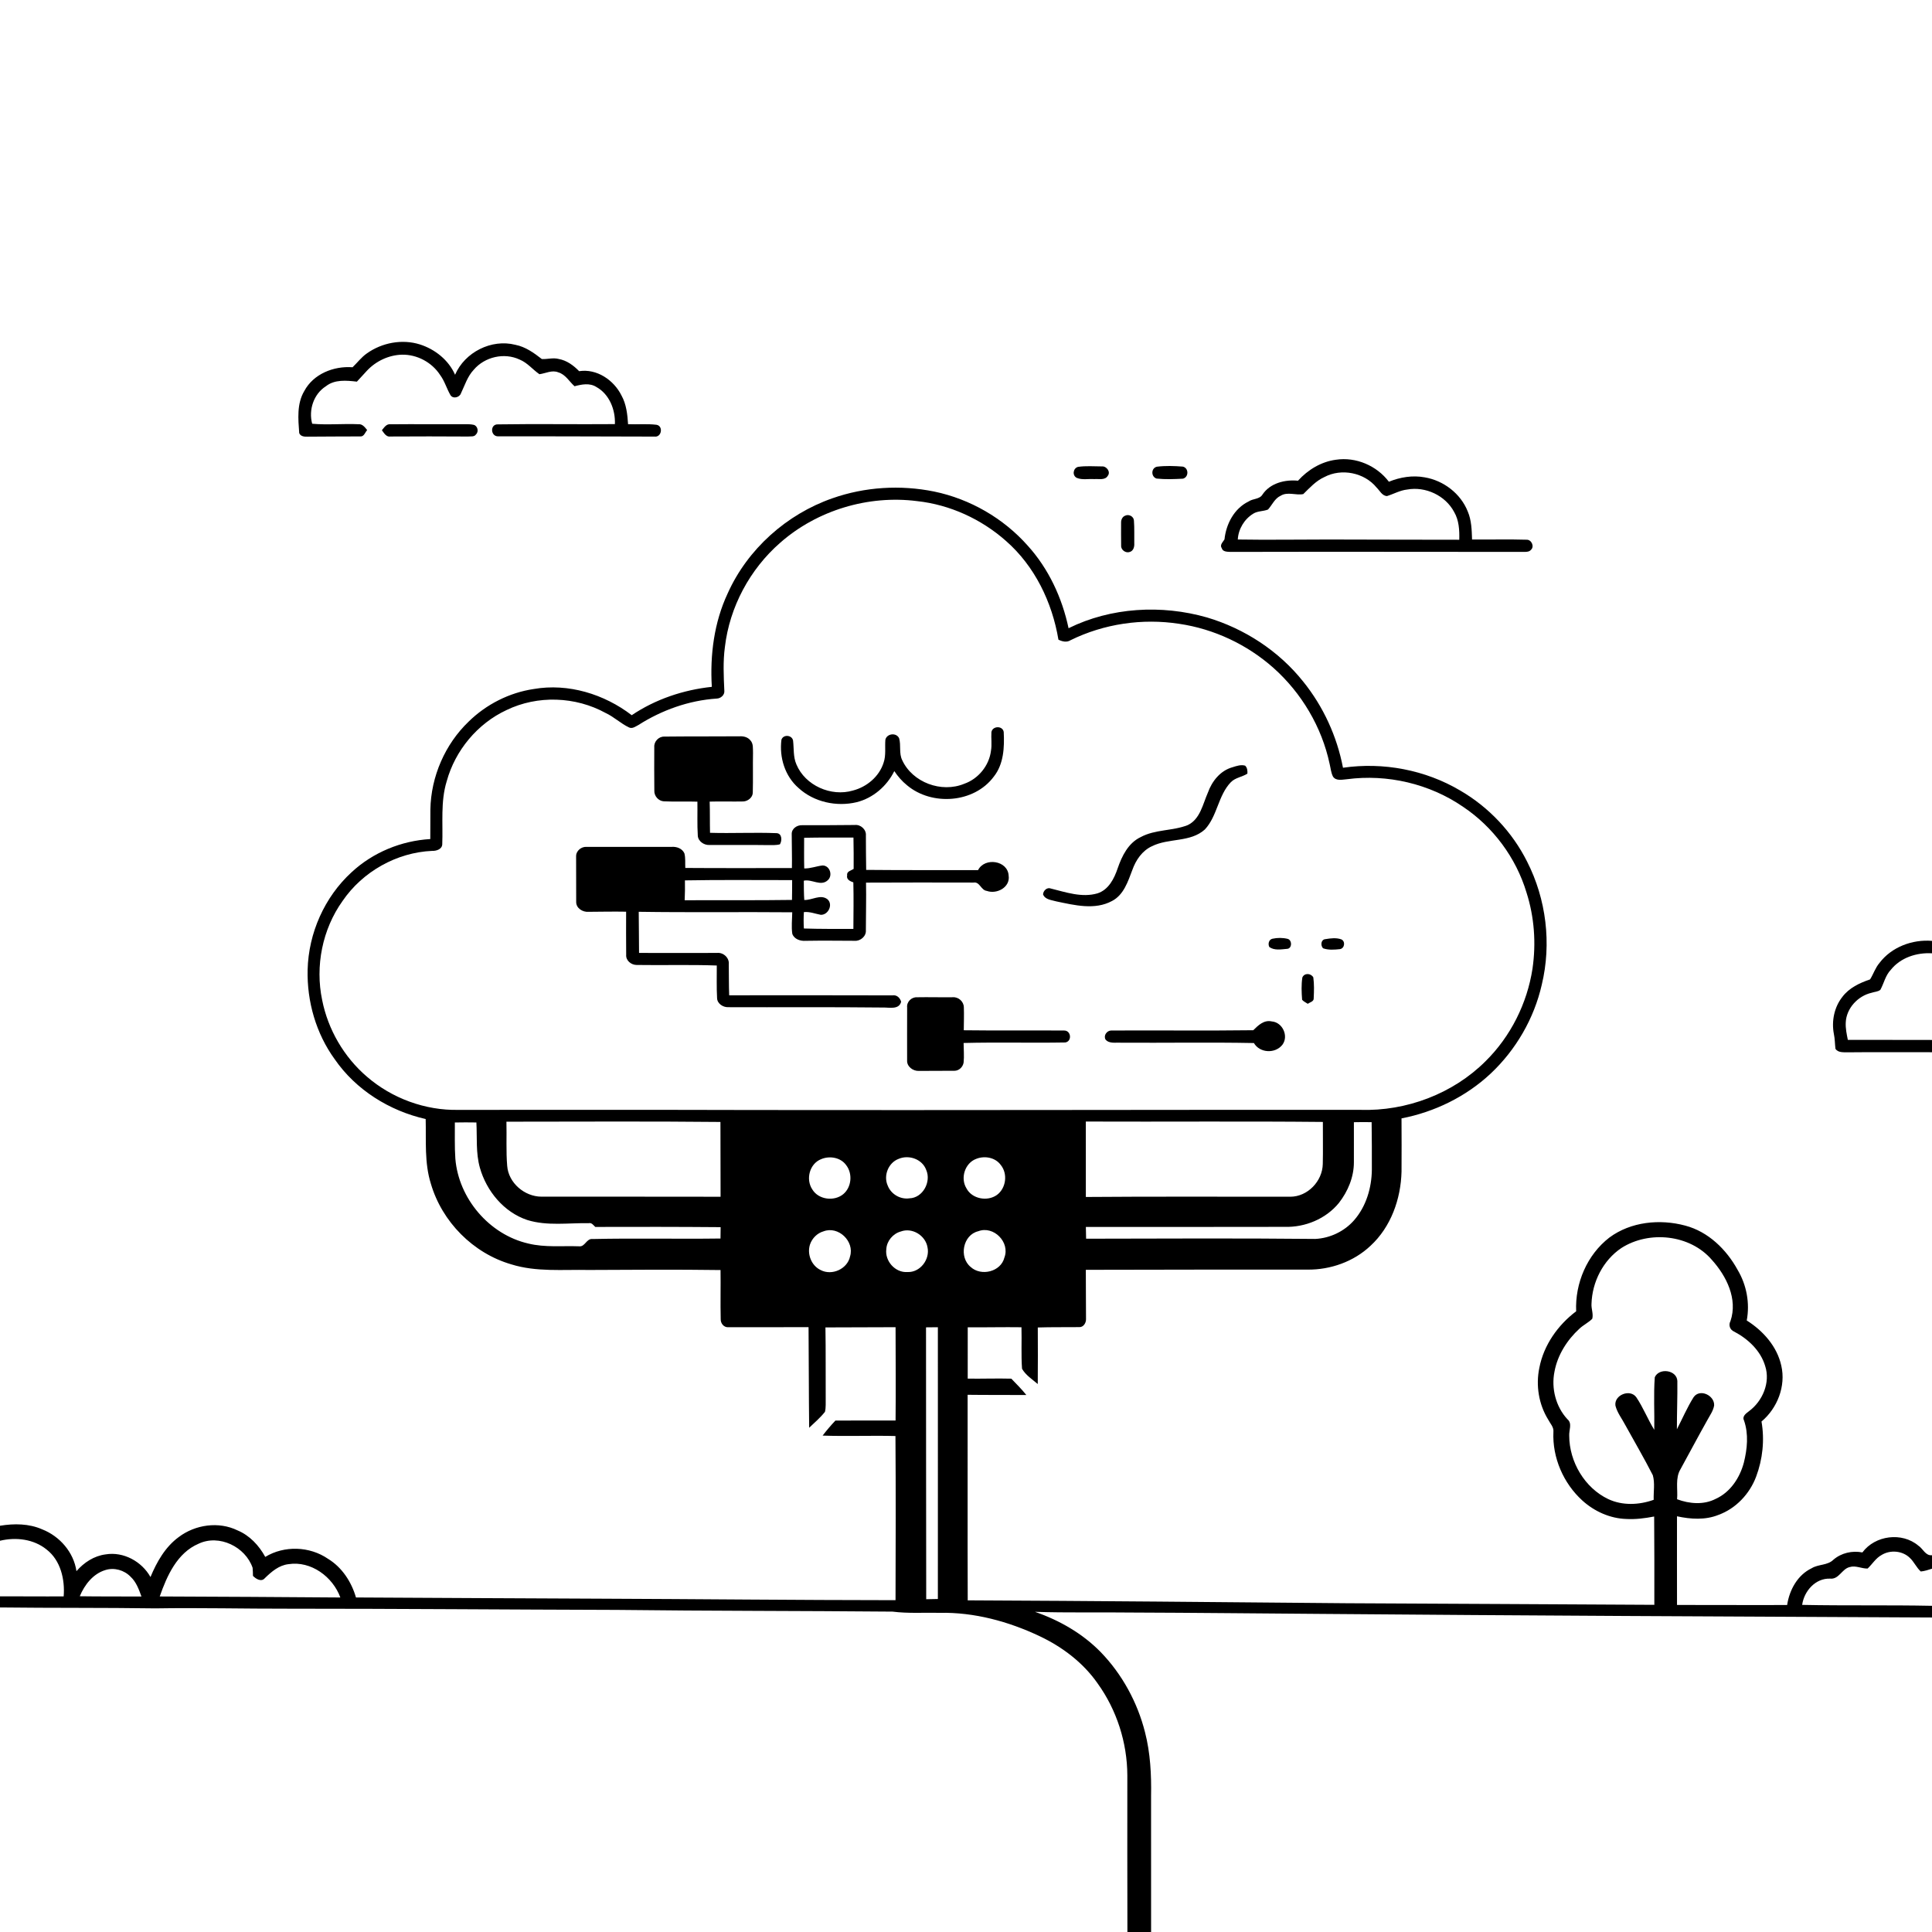 <svg xmlns="http://www.w3.org/2000/svg" viewBox="0 0 1024 1024" version="1.1">
<g id="Parent-Group"><g id="Group-rgba(0,0,0,0)" fill="rgba(0,0,0,0)">
<path fill="rgba(0,0,0,0)" opacity="1.00" d=" M 0.00 0.00 L 1024.00 0.00 L 1024.00 498.68 C 1013.57 497.82 1002.58 501.92 996.17 510.37 C 993.96 512.95 992.95 516.27 991.18 519.10 C 985.64 520.98 980.05 523.60 976.46 528.41 C 972.16 533.86 970.69 541.25 971.99 548.01 C 972.55 550.61 972.51 553.27 972.83 555.91 C 974.20 557.93 976.90 557.71 979.05 557.75 C 994.03 557.58 1009.02 557.73 1024.00 557.70 L 1024.00 824.30 C 1020.53 824.69 1019.26 820.84 1016.77 819.23 C 1008.10 811.90 993.84 813.73 987.11 822.82 C 981.73 821.77 975.93 823.07 971.75 826.68 C 968.65 829.77 963.83 828.98 960.24 831.19 C 952.72 834.77 948.44 842.70 947.22 850.68 C 927.76 850.80 908.30 850.61 888.85 850.66 C 888.86 834.99 888.79 819.33 888.84 803.66 C 896.05 805.23 903.82 805.75 910.81 802.93 C 920.05 799.57 927.35 791.81 930.78 782.67 C 934.26 773.41 935.34 763.20 933.63 753.44 C 942.05 746.38 946.63 734.66 944.12 723.82 C 941.88 713.62 934.46 705.33 925.81 699.88 C 927.54 690.71 925.74 681.06 920.97 673.05 C 915.04 662.23 905.41 652.81 893.22 649.60 C 879.80 645.98 864.36 647.50 852.99 655.94 C 841.18 665.05 834.73 680.20 835.40 695.01 C 825.70 702.31 818.22 712.91 815.89 724.94 C 813.94 734.24 815.55 744.29 820.56 752.39 C 821.62 754.49 823.62 756.39 823.34 758.94 C 822.72 772.56 828.64 786.20 838.71 795.34 C 845.06 801.08 853.37 804.83 861.99 805.09 C 866.94 805.36 871.89 804.72 876.74 803.78 C 876.83 819.38 876.88 834.99 876.83 850.59 C 822.56 850.24 768.29 850.06 714.02 849.75 C 646.98 849.16 579.95 848.51 512.91 848.22 C 512.78 811.90 512.92 775.59 512.86 739.27 C 523.24 739.41 533.62 739.31 543.99 739.39 C 541.52 736.33 538.76 733.53 536.02 730.72 C 528.31 730.51 520.61 730.81 512.91 730.70 C 512.96 721.63 512.87 712.57 512.92 703.51 C 522.41 703.57 531.91 703.34 541.40 703.47 C 541.61 710.80 541.17 718.16 541.70 725.47 C 543.60 728.84 547.13 731.07 550.03 733.57 C 550.13 723.58 550.09 713.58 550.05 703.59 C 557.34 703.35 564.64 703.49 571.93 703.40 C 574.25 703.57 575.72 701.12 575.61 699.04 C 575.60 690.37 575.50 681.70 575.51 673.03 C 614.68 672.91 653.84 672.92 693.00 672.92 C 705.17 673.05 717.48 668.71 726.38 660.31 C 737.22 650.35 742.48 635.48 742.84 620.99 C 742.93 611.59 742.86 602.18 742.83 592.77 C 760.34 589.39 777.01 581.26 790.06 569.04 C 803.46 556.45 813.09 539.86 817.17 521.92 C 822.42 500.14 819.56 476.58 809.38 456.64 C 801.55 441.02 789.09 427.81 773.99 419.03 C 755.45 408.04 733.12 403.83 711.81 406.92 C 708.63 390.28 701.37 374.45 690.73 361.26 C 677.79 345.01 659.60 333.16 639.73 327.26 C 615.69 320.38 588.91 321.84 566.36 332.97 C 562.96 316.91 555.82 301.48 544.75 289.25 C 531.86 274.69 514.17 264.48 495.14 260.53 C 477.25 256.90 458.40 258.04 441.16 264.11 C 416.91 272.58 396.22 291.03 385.68 314.52 C 378.47 329.91 376.27 347.19 377.28 364.04 C 362.22 365.64 347.43 370.59 334.83 379.07 C 320.26 367.89 301.19 362.01 282.90 365.19 C 269.96 367.11 257.78 373.29 248.44 382.42 C 235.86 394.45 228.43 411.63 228.11 429.01 C 228.04 434.25 228.13 439.48 228.06 444.72 C 212.68 445.62 197.63 451.81 186.33 462.32 C 171.99 475.45 163.53 494.58 163.05 513.98 C 162.64 530.77 167.50 547.78 177.41 561.42 C 188.65 577.70 206.44 588.78 225.62 593.11 C 225.91 604.55 224.88 616.30 228.37 627.39 C 234.26 647.57 250.76 664.26 270.99 670.13 C 284.27 674.28 298.32 672.82 312.01 673.11 C 335.31 672.99 358.60 672.83 381.90 673.15 C 382.03 681.81 381.78 690.48 381.99 699.14 C 381.89 701.38 383.64 703.62 386.03 703.46 C 400.20 703.51 414.37 703.40 428.55 703.41 C 428.70 721.18 428.66 738.96 428.87 756.74 C 431.74 754.01 434.80 751.41 437.25 748.29 C 437.83 745.90 437.57 743.41 437.64 740.99 C 437.56 728.51 437.72 716.04 437.50 703.56 C 449.89 703.49 462.28 703.51 474.67 703.44 C 474.69 719.92 474.84 736.41 474.67 752.89 C 464.04 752.94 453.41 752.85 442.79 752.93 C 440.38 755.46 438.13 758.13 436.00 760.90 C 448.86 761.34 461.74 760.79 474.61 761.12 C 474.82 790.12 474.74 819.13 474.65 848.13 C 422.10 848.10 369.56 847.53 317.01 847.33 C 274.23 847.09 231.45 846.98 188.67 846.69 C 186.28 838.41 181.27 830.71 173.82 826.18 C 164.09 819.52 150.70 819.05 140.59 825.19 C 137.27 819.13 132.33 813.81 125.86 811.12 C 115.88 806.27 103.49 808.06 94.74 814.67 C 87.59 819.89 83.10 827.83 79.76 835.86 C 75.15 827.61 65.43 822.28 55.97 823.86 C 49.86 824.64 44.49 828.16 40.52 832.75 C 39.08 822.75 31.68 814.25 22.39 810.60 C 15.35 807.49 7.47 807.45 0.00 808.68 L 0.00 0.00 M 194.45 187.31 C 191.53 189.34 189.40 192.23 186.86 194.66 C 176.90 193.90 166.09 198.17 161.25 207.30 C 157.26 214.05 158.05 222.13 158.59 229.54 C 159.28 231.34 161.37 231.51 163.03 231.44 C 172.36 231.33 181.69 231.38 191.02 231.31 C 192.96 231.47 193.53 229.10 194.61 227.95 C 193.43 226.51 192.14 224.66 190.01 224.85 C 181.84 224.48 173.60 225.33 165.46 224.59 C 163.48 217.29 166.22 208.85 172.72 204.73 C 177.39 201.02 183.62 201.65 189.16 202.28 C 190.97 200.37 192.71 198.38 194.51 196.46 C 199.26 191.39 206.02 188.19 212.99 187.99 C 221.00 187.81 228.91 192.02 233.27 198.75 C 235.66 201.97 236.73 205.90 238.71 209.35 C 240.01 211.59 243.58 210.71 244.33 208.44 C 246.37 204.19 247.76 199.51 251.08 196.00 C 256.89 189.11 267.29 186.72 275.47 190.60 C 279.56 192.29 282.34 195.88 285.90 198.34 C 289.21 197.91 292.55 195.97 295.90 197.35 C 299.75 198.46 301.70 202.21 304.52 204.72 C 308.25 203.71 312.55 202.86 316.04 205.08 C 322.97 208.89 326.22 217.16 325.91 224.79 C 305.25 224.97 284.58 224.60 263.93 224.93 C 259.64 224.74 259.91 231.31 264.01 231.27 C 291.65 231.20 319.30 231.37 346.93 231.40 C 350.67 231.89 351.69 225.79 347.96 225.14 C 342.97 224.54 337.91 225.05 332.89 224.83 C 332.55 219.63 331.99 214.27 329.41 209.63 C 325.35 201.44 316.33 195.29 306.95 196.73 C 304.00 193.68 300.42 191.04 296.16 190.27 C 293.20 189.46 290.18 190.45 287.19 190.31 C 282.99 187.03 278.51 183.81 273.17 182.76 C 260.50 179.51 246.35 186.67 241.20 198.63 C 237.77 190.83 230.56 185.10 222.54 182.55 C 213.11 179.59 202.44 181.62 194.45 187.31 M 202.41 228.03 C 203.57 229.56 204.71 231.75 207.03 231.36 C 220.69 231.30 234.35 231.25 248.02 231.37 C 249.43 231.20 251.40 231.67 252.29 230.23 C 253.88 228.75 253.16 225.67 251.02 225.16 C 249.38 224.78 247.68 224.86 246.01 224.83 C 232.99 224.91 219.97 224.75 206.95 224.88 C 204.78 224.59 203.61 226.62 202.41 228.03 M 687.97 254.78 C 681.05 254.11 673.25 256.03 669.16 262.09 C 667.63 264.71 664.09 264.19 661.79 265.79 C 654.14 269.50 649.86 277.71 649.00 285.90 C 648.18 287.29 646.34 288.84 647.56 290.54 C 648.08 292.50 650.43 292.42 652.06 292.52 C 704.07 292.40 756.09 292.50 808.10 292.52 C 809.26 292.50 810.59 292.43 811.41 291.45 C 813.43 289.69 811.72 285.97 809.14 286.06 C 799.50 285.77 789.85 286.05 780.22 285.95 C 780.06 280.94 779.94 275.78 777.94 271.09 C 774.19 261.60 765.10 254.67 755.11 253.00 C 748.72 251.81 742.10 252.90 736.14 255.33 C 729.71 246.82 718.68 242.06 708.09 243.67 C 700.28 244.69 693.20 248.99 687.97 254.78 M 571.34 247.46 C 568.71 248.22 568.20 252.04 570.72 253.29 C 573.63 254.50 576.91 253.70 579.98 253.93 C 582.40 253.70 585.72 254.72 587.19 252.12 C 588.77 250.09 586.50 247.04 584.12 247.21 C 579.87 247.21 575.54 246.82 571.34 247.46 M 613.22 247.36 C 610.02 248.06 609.98 252.69 613.00 253.65 C 617.63 254.15 622.35 253.95 627.00 253.71 C 630.15 252.87 630.11 248.04 626.92 247.31 C 622.38 246.95 617.73 246.79 613.22 247.36 M 596.34 273.33 C 594.87 273.88 594.18 275.47 594.20 276.95 C 594.15 281.04 594.21 285.12 594.23 289.21 C 594.09 291.54 596.76 293.39 598.92 292.51 C 600.76 291.90 601.31 289.77 601.19 288.04 C 601.12 284.01 601.32 279.97 601.01 275.95 C 600.92 273.70 598.28 272.35 596.34 273.33 Z" />
<path fill="rgba(0,0,0,0)" opacity="1.00" d=" M 0.00 851.98 C 27.45 852.31 54.92 852.07 82.36 852.47 C 105.90 852.09 129.46 852.69 153.01 852.64 C 211.01 852.64 269.00 853.12 327.01 853.28 C 375.69 853.86 424.38 853.76 473.07 854.19 C 481.34 855.25 489.70 854.65 498.02 854.83 C 516.34 854.46 534.47 859.38 550.94 867.17 C 563.02 872.87 574.06 881.19 581.75 892.23 C 591.89 906.30 597.44 923.60 597.51 940.94 C 597.52 968.63 597.45 996.31 597.55 1024.00 L 0.00 1024.00 L 0.00 851.98 Z" />
<path fill="rgba(0,0,0,0)" opacity="1.00" d=" M 548.55 854.30 C 565.69 854.87 582.83 854.46 599.98 854.68 C 633.30 854.79 666.62 855.17 699.94 855.40 C 807.97 856.30 915.98 856.81 1024.00 857.31 L 1024.00 1024.00 L 610.10 1024.00 C 610.07 1000.01 610.11 976.02 610.09 952.03 C 610.30 940.63 609.73 929.12 606.86 918.04 C 602.85 902.24 594.78 887.42 583.44 875.69 C 573.80 865.81 561.54 858.79 548.55 854.30 Z" />
</g>
<g id="Group-000000" fill="#000000">
<path fill="#000000" opacity="1.00" d=" M 194.45 187.31 C 202.44 181.62 213.11 179.59 222.54 182.55 C 230.56 185.10 237.77 190.83 241.20 198.63 C 246.35 186.67 260.50 179.51 273.17 182.76 C 278.51 183.81 282.99 187.03 287.19 190.31 C 290.18 190.45 293.20 189.46 296.16 190.27 C 300.42 191.04 304.00 193.68 306.95 196.73 C 316.33 195.29 325.35 201.44 329.41 209.63 C 331.99 214.27 332.55 219.63 332.89 224.83 C 337.91 225.05 342.97 224.54 347.96 225.14 C 351.69 225.79 350.67 231.89 346.93 231.40 C 319.30 231.37 291.65 231.20 264.01 231.27 C 259.91 231.31 259.64 224.74 263.93 224.93 C 284.58 224.60 305.25 224.97 325.91 224.79 C 326.22 217.16 322.97 208.89 316.04 205.08 C 312.55 202.86 308.25 203.71 304.52 204.72 C 301.70 202.21 299.75 198.46 295.90 197.35 C 292.55 195.97 289.21 197.91 285.90 198.34 C 282.34 195.88 279.56 192.29 275.47 190.60 C 267.29 186.72 256.89 189.11 251.08 196.00 C 247.76 199.51 246.37 204.19 244.33 208.44 C 243.58 210.71 240.01 211.59 238.71 209.35 C 236.73 205.90 235.66 201.97 233.27 198.75 C 228.91 192.02 221.00 187.81 212.99 187.99 C 206.02 188.19 199.26 191.39 194.51 196.46 C 192.71 198.38 190.97 200.37 189.16 202.28 C 183.62 201.65 177.39 201.02 172.72 204.73 C 166.22 208.85 163.48 217.29 165.46 224.59 C 173.60 225.33 181.84 224.48 190.01 224.85 C 192.14 224.66 193.43 226.51 194.61 227.95 C 193.53 229.10 192.96 231.47 191.02 231.31 C 181.69 231.38 172.36 231.33 163.03 231.44 C 161.37 231.51 159.28 231.34 158.59 229.54 C 158.05 222.13 157.26 214.05 161.25 207.30 C 166.09 198.17 176.90 193.90 186.86 194.66 C 189.40 192.23 191.53 189.34 194.45 187.31 Z" />
<path fill="#000000" opacity="1.00" d=" M 202.41 228.03 C 203.61 226.62 204.78 224.59 206.95 224.88 C 219.97 224.75 232.99 224.91 246.01 224.83 C 247.68 224.86 249.38 224.78 251.02 225.16 C 253.16 225.67 253.88 228.75 252.29 230.23 C 251.40 231.67 249.43 231.20 248.02 231.37 C 234.35 231.25 220.69 231.30 207.03 231.36 C 204.71 231.75 203.57 229.56 202.41 228.03 Z" />
<path fill="#000000" opacity="1.00" d=" M 687.97 254.78 C 693.20 248.99 700.28 244.69 708.09 243.67 C 718.68 242.06 729.71 246.82 736.14 255.33 C 742.10 252.90 748.72 251.81 755.11 253.00 C 765.10 254.67 774.19 261.60 777.94 271.09 C 779.94 275.78 780.06 280.94 780.22 285.95 C 789.85 286.05 799.50 285.77 809.14 286.06 C 811.72 285.97 813.43 289.69 811.41 291.45 C 810.59 292.43 809.26 292.50 808.10 292.52 C 756.09 292.50 704.07 292.40 652.06 292.52 C 650.43 292.42 648.08 292.50 647.56 290.54 C 646.34 288.84 648.18 287.29 649.00 285.90 C 649.86 277.71 654.14 269.50 661.79 265.79 C 664.09 264.19 667.63 264.71 669.16 262.09 C 673.25 256.03 681.05 254.11 687.97 254.78 M 701.94 252.85 C 697.48 254.85 694.20 258.53 690.77 261.87 C 686.93 262.69 682.48 260.47 678.80 262.74 C 675.61 264.19 674.29 267.60 672.08 270.06 C 669.56 271.08 666.63 270.77 664.27 272.24 C 659.54 275.13 656.35 280.40 656.06 285.95 C 672.07 286.22 688.08 285.94 704.09 285.95 C 727.21 285.97 750.32 286.10 773.44 286.08 C 773.58 281.05 773.32 275.74 770.69 271.30 C 766.06 262.61 755.53 257.71 745.89 259.46 C 742.06 259.86 738.70 261.83 735.09 262.94 C 732.50 262.76 731.30 260.03 729.64 258.43 C 723.15 250.46 711.00 248.04 701.94 252.85 Z" />
<path fill="#000000" opacity="1.00" d=" M 571.34 247.46 C 575.54 246.82 579.87 247.21 584.12 247.21 C 586.50 247.04 588.77 250.09 587.19 252.12 C 585.72 254.72 582.40 253.70 579.98 253.93 C 576.91 253.70 573.63 254.50 570.72 253.29 C 568.20 252.04 568.71 248.22 571.34 247.46 Z" />
<path fill="#000000" opacity="1.00" d=" M 613.22 247.36 C 617.73 246.79 622.38 246.95 626.92 247.31 C 630.11 248.04 630.15 252.87 627.00 253.71 C 622.35 253.95 617.63 254.15 613.00 253.65 C 609.98 252.69 610.02 248.06 613.22 247.36 Z" />
<path fill="#000000" opacity="1.00" d=" M 441.16 264.11 C 458.40 258.04 477.25 256.90 495.14 260.53 C 514.17 264.48 531.86 274.69 544.75 289.25 C 555.82 301.48 562.96 316.91 566.36 332.97 C 588.91 321.84 615.69 320.38 639.73 327.26 C 659.60 333.16 677.79 345.01 690.73 361.26 C 701.37 374.45 708.63 390.28 711.81 406.92 C 733.12 403.83 755.45 408.04 773.99 419.03 C 789.09 427.81 801.55 441.02 809.38 456.64 C 819.56 476.58 822.42 500.14 817.17 521.92 C 813.09 539.86 803.46 556.45 790.06 569.04 C 777.01 581.26 760.34 589.39 742.83 592.77 C 742.86 602.18 742.93 611.59 742.84 620.99 C 742.48 635.48 737.22 650.35 726.38 660.31 C 717.48 668.71 705.17 673.05 693.00 672.92 C 653.84 672.92 614.68 672.91 575.51 673.03 C 575.50 681.70 575.60 690.37 575.61 699.04 C 575.72 701.12 574.25 703.57 571.93 703.40 C 564.64 703.49 557.34 703.35 550.05 703.59 C 550.09 713.58 550.13 723.58 550.03 733.57 C 547.13 731.07 543.60 728.84 541.70 725.47 C 541.17 718.16 541.61 710.80 541.40 703.47 C 531.91 703.34 522.41 703.57 512.92 703.51 C 512.87 712.57 512.96 721.63 512.91 730.70 C 520.61 730.81 528.31 730.51 536.02 730.72 C 538.76 733.53 541.52 736.33 543.99 739.39 C 533.62 739.31 523.24 739.41 512.86 739.27 C 512.92 775.59 512.78 811.90 512.91 848.22 C 579.95 848.51 646.98 849.16 714.02 849.75 C 768.29 850.06 822.56 850.24 876.83 850.59 C 876.88 834.99 876.83 819.38 876.74 803.78 C 871.89 804.72 866.94 805.36 861.99 805.09 C 853.37 804.83 845.06 801.08 838.71 795.34 C 828.64 786.20 822.72 772.56 823.34 758.94 C 823.62 756.39 821.62 754.49 820.56 752.39 C 815.55 744.29 813.94 734.24 815.89 724.94 C 818.22 712.91 825.70 702.31 835.40 695.01 C 834.73 680.20 841.18 665.05 852.99 655.94 C 864.36 647.50 879.80 645.98 893.22 649.60 C 905.41 652.81 915.04 662.23 920.97 673.05 C 925.74 681.06 927.54 690.71 925.81 699.88 C 934.46 705.33 941.88 713.62 944.12 723.82 C 946.63 734.66 942.05 746.38 933.63 753.44 C 935.34 763.20 934.26 773.41 930.78 782.67 C 927.35 791.81 920.05 799.57 910.81 802.93 C 903.82 805.75 896.05 805.23 888.84 803.66 C 888.79 819.33 888.86 834.99 888.85 850.66 C 908.30 850.61 927.76 850.80 947.22 850.68 C 948.44 842.70 952.72 834.77 960.24 831.19 C 963.83 828.98 968.65 829.77 971.75 826.68 C 975.93 823.07 981.73 821.77 987.11 822.82 C 993.84 813.73 1008.10 811.90 1016.77 819.23 C 1019.26 820.84 1020.53 824.69 1024.00 824.30 L 1024.00 831.44 C 1022.04 832.06 1020.09 832.74 1018.05 832.92 C 1015.74 830.83 1014.52 827.83 1012.26 825.71 C 1008.35 821.88 1001.85 821.34 997.24 824.20 C 994.17 825.89 992.37 829.01 989.88 831.36 C 986.69 831.46 983.55 829.58 980.37 830.58 C 976.24 831.53 974.71 837.15 970.07 836.71 C 962.25 836.37 956.19 843.30 955.18 850.62 C 978.12 851.10 1001.06 850.64 1024.00 851.11 L 1024.00 857.31 C 915.98 856.81 807.97 856.30 699.94 855.40 C 666.62 855.17 633.30 854.79 599.98 854.68 C 582.83 854.46 565.69 854.87 548.55 854.30 C 561.54 858.79 573.80 865.81 583.44 875.69 C 594.78 887.42 602.85 902.24 606.86 918.04 C 609.73 929.12 610.30 940.63 610.09 952.03 C 610.11 976.02 610.07 1000.01 610.10 1024.00 L 597.55 1024.00 C 597.45 996.31 597.52 968.63 597.51 940.94 C 597.44 923.60 591.89 906.30 581.75 892.23 C 574.06 881.19 563.02 872.87 550.94 867.17 C 534.47 859.38 516.34 854.46 498.02 854.83 C 489.70 854.65 481.34 855.25 473.07 854.19 C 424.38 853.76 375.69 853.86 327.01 853.28 C 269.00 853.12 211.01 852.64 153.01 852.64 C 129.46 852.69 105.90 852.09 82.36 852.47 C 54.92 852.07 27.45 852.31 0.00 851.98 L 0.00 846.09 C 11.25 846.04 22.50 846.21 33.75 846.11 C 34.46 837.15 32.15 827.07 24.74 821.31 C 17.88 815.71 8.42 814.61 0.00 816.63 L 0.00 808.68 C 7.47 807.45 15.35 807.49 22.39 810.60 C 31.68 814.25 39.08 822.75 40.52 832.75 C 44.49 828.16 49.86 824.64 55.97 823.86 C 65.43 822.28 75.15 827.61 79.76 835.86 C 83.10 827.83 87.59 819.89 94.74 814.67 C 103.49 808.06 115.88 806.27 125.86 811.12 C 132.33 813.81 137.27 819.13 140.59 825.19 C 150.70 819.05 164.09 819.52 173.82 826.18 C 181.27 830.71 186.28 838.41 188.67 846.69 C 231.45 846.98 274.23 847.09 317.01 847.33 C 369.56 847.53 422.10 848.10 474.65 848.13 C 474.74 819.13 474.82 790.12 474.61 761.12 C 461.74 760.79 448.86 761.34 436.00 760.90 C 438.13 758.13 440.38 755.46 442.79 752.93 C 453.41 752.85 464.04 752.94 474.67 752.89 C 474.84 736.41 474.69 719.92 474.67 703.44 C 462.28 703.51 449.89 703.49 437.50 703.56 C 437.72 716.04 437.56 728.51 437.64 740.99 C 437.57 743.41 437.83 745.90 437.25 748.29 C 434.80 751.41 431.74 754.01 428.87 756.74 C 428.66 738.96 428.70 721.18 428.55 703.41 C 414.37 703.40 400.20 703.51 386.03 703.46 C 383.64 703.62 381.89 701.38 381.99 699.14 C 381.78 690.48 382.03 681.81 381.90 673.15 C 358.60 672.83 335.31 672.99 312.01 673.11 C 298.32 672.82 284.27 674.28 270.99 670.13 C 250.76 664.26 234.26 647.57 228.37 627.39 C 224.88 616.30 225.91 604.55 225.62 593.11 C 206.44 588.78 188.65 577.70 177.41 561.42 C 167.50 547.78 162.64 530.77 163.05 513.98 C 163.53 494.58 171.99 475.45 186.33 462.32 C 197.63 451.81 212.68 445.62 228.06 444.72 C 228.13 439.48 228.04 434.25 228.11 429.01 C 228.43 411.63 235.86 394.45 248.44 382.42 C 257.78 373.29 269.96 367.11 282.90 365.19 C 301.19 362.01 320.26 367.89 334.83 379.07 C 347.43 370.59 362.22 365.64 377.28 364.04 C 376.27 347.19 378.47 329.91 385.68 314.52 C 396.22 291.03 416.91 272.58 441.16 264.11 M 413.55 287.64 C 397.46 301.68 386.69 321.71 384.21 342.94 C 383.17 350.62 383.56 358.38 383.91 366.10 C 384.17 368.35 381.98 370.23 379.84 370.26 C 365.13 371.24 350.83 376.35 338.42 384.24 C 336.89 385.02 335.19 386.42 333.40 385.56 C 329.00 383.48 325.45 379.97 321.02 377.91 C 305.04 369.11 284.91 368.38 268.45 376.36 C 253.05 383.53 241.25 397.74 236.76 414.09 C 233.42 424.95 234.85 436.43 234.40 447.59 C 234.22 450.15 231.24 451.07 229.07 450.98 C 210.24 451.80 192.18 461.99 181.57 477.53 C 170.85 492.52 166.98 512.06 170.75 530.05 C 173.85 545.70 182.33 560.25 194.44 570.64 C 207.75 582.15 225.37 588.64 242.99 588.26 C 295.34 588.27 347.70 588.18 400.05 588.33 C 507.03 588.49 614.00 588.16 720.97 588.25 C 745.35 589.04 770.11 579.73 787.41 562.43 C 800.67 549.33 809.42 531.84 812.25 513.45 C 814.23 499.95 813.23 485.98 809.05 472.97 C 803.51 454.62 791.43 438.32 775.50 427.65 C 757.72 415.40 735.33 410.19 713.95 413.00 C 711.47 413.19 708.16 414.08 706.51 411.61 C 705.45 409.52 705.28 407.12 704.73 404.88 C 700.57 385.32 689.86 367.29 674.96 354.00 C 661.02 341.61 643.43 333.34 624.98 330.63 C 605.51 327.63 585.13 330.60 567.44 339.31 C 565.39 340.64 563.01 340.02 560.99 339.04 C 557.68 319.22 548.45 300.07 533.19 286.71 C 520.11 275.13 503.48 267.49 486.07 265.60 C 460.26 262.29 433.11 270.43 413.55 287.64 M 268.42 594.52 C 268.62 602.32 268.17 610.15 268.82 617.93 C 269.50 626.99 278.06 634.25 286.99 634.26 C 318.63 634.31 350.28 634.20 381.92 634.30 C 381.93 621.09 381.84 607.87 381.85 594.66 C 344.04 594.26 306.23 594.52 268.42 594.52 M 575.51 594.44 C 575.53 607.77 575.52 621.09 575.52 634.42 C 611.64 634.13 647.78 634.32 683.90 634.29 C 693.10 634.28 700.92 626.03 701.10 616.96 C 701.28 609.53 701.11 602.09 701.15 594.65 C 659.27 594.23 617.39 594.61 575.51 594.44 M 241.08 594.94 C 241.14 601.31 240.90 607.70 241.34 614.07 C 243.03 635.19 259.31 654.36 280.02 659.10 C 288.87 661.27 298.04 660.24 307.06 660.57 C 310.08 660.88 310.86 656.35 314.03 656.71 C 336.63 656.21 359.26 656.75 381.88 656.44 C 381.90 654.42 381.91 652.42 381.95 650.42 C 359.81 650.23 337.66 650.23 315.51 650.30 C 314.50 649.38 313.64 647.94 312.05 648.31 C 301.22 648.12 290.01 649.90 279.48 646.63 C 267.06 642.49 257.86 631.32 254.35 618.93 C 252.14 611.12 252.93 602.93 252.50 594.93 C 248.69 594.86 244.88 594.86 241.08 594.94 M 717.59 594.79 C 717.53 601.84 717.66 608.90 717.59 615.96 C 717.62 623.81 714.44 631.44 709.65 637.58 C 702.78 646.02 691.76 650.57 680.96 650.26 C 645.82 650.31 610.67 650.33 575.53 650.30 C 575.55 652.37 575.60 654.46 575.66 656.54 C 616.15 656.48 656.65 656.24 697.13 656.66 C 704.95 656.27 712.55 652.65 717.71 646.74 C 724.09 639.43 727.01 629.57 727.11 619.98 C 727.16 611.57 727.08 603.17 726.99 594.77 C 723.85 594.71 720.72 594.72 717.59 594.79 M 435.31 614.34 C 429.07 616.72 426.92 625.06 430.57 630.46 C 433.87 635.89 442.12 636.89 446.92 632.95 C 451.38 629.26 452.00 622.04 448.47 617.52 C 445.55 613.46 439.76 612.49 435.31 614.34 M 476.34 614.21 C 470.84 616.23 468.10 623.14 470.53 628.44 C 472.28 632.95 477.19 635.82 481.99 635.14 C 489.11 634.95 493.69 626.38 490.91 620.09 C 488.86 614.39 481.75 611.89 476.34 614.21 M 517.39 614.23 C 511.38 616.48 508.91 624.45 512.24 629.84 C 515.18 635.49 523.34 636.96 528.38 633.35 C 533.24 629.80 534.24 622.15 530.44 617.48 C 527.55 613.45 521.84 612.43 517.39 614.23 M 436.52 652.62 C 433.17 653.56 430.44 656.29 429.33 659.56 C 427.65 664.66 430.04 670.82 434.96 673.15 C 440.93 676.29 449.16 672.60 450.55 665.92 C 453.00 657.97 444.38 649.64 436.52 652.62 M 477.46 652.71 C 473.31 653.83 470.03 657.70 469.77 662.01 C 468.89 668.36 474.50 674.68 480.96 674.20 C 487.68 674.53 492.99 667.50 491.60 661.11 C 490.56 654.84 483.50 650.46 477.46 652.71 M 518.49 652.58 C 510.35 654.52 508.15 666.31 514.45 671.50 C 520.01 676.63 530.52 674.09 532.36 666.50 C 535.44 658.41 526.64 649.47 518.49 652.58 M 859.39 661.46 C 849.71 667.94 843.87 679.46 843.53 691.01 C 843.33 693.67 844.63 696.41 843.92 699.00 C 841.89 701.01 839.25 702.26 837.16 704.20 C 830.59 710.23 825.52 718.17 823.90 727.03 C 822.13 735.85 824.60 745.58 830.76 752.21 C 833.47 754.45 831.52 758.06 831.72 761.00 C 831.77 774.76 839.87 788.59 852.42 794.56 C 859.96 798.09 868.77 797.70 876.49 794.93 C 876.34 790.60 877.22 786.10 876.03 781.90 C 871.46 772.93 866.36 764.23 861.50 755.42 C 859.73 751.98 857.19 748.85 856.22 745.06 C 855.34 739.37 864.03 735.92 867.31 740.63 C 870.97 746.08 873.35 752.26 876.80 757.84 C 876.97 748.56 876.38 739.23 877.07 729.97 C 879.32 724.82 888.70 726.05 889.03 731.90 C 889.14 740.44 888.76 748.99 888.79 757.54 C 891.73 751.88 894.24 745.96 897.64 740.55 C 900.93 735.81 908.82 739.59 908.53 744.92 C 908.05 747.83 906.22 750.25 904.86 752.80 C 900.05 761.37 895.45 770.05 890.73 778.65 C 887.80 783.46 889.36 789.32 888.89 794.63 C 895.40 797.07 903.03 797.72 909.38 794.42 C 917.13 790.92 922.15 783.23 924.28 775.22 C 926.09 767.94 926.87 760.07 924.36 752.87 C 923.25 750.62 925.48 749.14 927.00 747.96 C 934.19 742.65 938.43 732.78 935.58 724.02 C 933.16 715.85 926.51 709.66 919.16 705.79 C 916.88 704.85 916.03 702.31 917.20 700.15 C 921.14 688.47 915.04 676.29 907.28 667.71 C 895.73 654.29 874.07 652.08 859.39 661.46 M 490.81 703.52 C 490.88 751.55 490.80 799.59 490.91 847.62 C 492.97 847.58 495.03 847.55 497.09 847.50 C 497.15 799.49 497.06 751.47 497.09 703.46 C 494.99 703.46 492.90 703.49 490.81 703.52 M 105.26 818.20 C 93.88 823.06 88.50 835.20 84.66 846.16 C 116.57 846.31 148.48 846.42 180.39 846.70 C 176.40 835.74 164.86 827.18 152.93 829.04 C 147.87 829.59 143.91 833.02 140.41 836.42 C 138.56 838.67 135.63 836.87 134.07 835.24 C 134.07 833.80 134.01 832.38 133.89 830.97 C 130.08 819.84 116.17 813.03 105.26 818.20 M 42.28 846.05 C 53.18 846.22 64.08 846.11 74.98 846.19 C 73.61 842.43 72.22 838.48 69.21 835.70 C 65.83 832.19 60.54 830.68 55.85 832.16 C 49.33 834.12 44.81 839.98 42.28 846.05 Z" />
<path fill="#000000" opacity="1.00" d=" M 596.34 273.33 C 598.28 272.35 600.92 273.70 601.01 275.95 C 601.32 279.97 601.12 284.01 601.19 288.04 C 601.31 289.77 600.76 291.90 598.92 292.51 C 596.76 293.39 594.09 291.54 594.23 289.21 C 594.21 285.12 594.15 281.04 594.20 276.95 C 594.18 275.47 594.87 273.88 596.34 273.33 Z" />
<path fill="#000000" opacity="1.00" d=" M 525.47 388.05 C 526.01 384.70 531.42 384.51 531.99 387.94 C 532.40 396.07 532.02 404.96 526.74 411.62 C 516.31 425.68 493.97 427.27 480.79 416.25 C 478.13 414.12 475.89 411.52 474.00 408.70 C 470.05 416.67 462.76 422.99 454.08 425.17 C 443.42 427.74 431.40 425.14 423.25 417.66 C 416.01 411.38 412.98 401.41 414.18 392.06 C 415.14 389.13 419.76 389.50 420.34 392.50 C 420.84 396.71 420.36 401.15 422.11 405.15 C 426.77 416.37 440.54 422.41 452.06 419.00 C 459.43 417.09 466.02 411.59 468.33 404.22 C 469.69 400.29 468.93 396.09 469.27 392.04 C 470.06 388.73 475.10 388.16 476.55 391.28 C 477.65 395.04 476.39 399.23 478.17 402.86 C 483.62 414.75 499.02 420.40 511.03 415.43 C 518.54 412.82 524.27 405.80 525.24 397.90 C 525.81 394.64 525.25 391.32 525.47 388.05 Z" />
<path fill="#000000" opacity="1.00" d=" M 346.78 395.98 C 346.57 393.02 349.11 390.33 352.08 390.41 C 365.39 390.26 378.71 390.37 392.02 390.26 C 394.11 390.14 396.36 390.69 397.72 392.40 C 399.39 394.17 399.00 396.77 399.11 399.00 C 398.98 406.04 399.18 413.09 398.99 420.13 C 398.96 422.66 396.43 424.63 394.04 424.79 C 388.07 424.92 382.10 424.69 376.14 424.87 C 376.33 430.38 376.19 435.89 376.33 441.40 C 388.09 441.76 399.88 441.12 411.63 441.59 C 414.53 441.74 414.58 445.56 413.38 447.50 C 411.33 448.07 409.17 447.89 407.07 447.92 C 396.71 447.76 386.35 447.90 375.99 447.86 C 373.16 448.00 370.04 445.93 369.85 442.96 C 369.47 436.95 369.74 430.92 369.64 424.90 C 363.70 424.70 357.76 425.00 351.83 424.72 C 348.97 424.55 346.65 421.86 346.81 419.00 C 346.70 411.33 346.77 403.65 346.78 395.98 Z" />
<path fill="#000000" opacity="1.00" d=" M 419.63 442.04 C 419.56 439.20 422.43 437.27 425.07 437.38 C 434.40 437.39 443.72 437.37 453.05 437.26 C 456.16 436.90 459.23 439.68 458.94 442.86 C 458.96 448.92 458.98 454.99 459.09 461.06 C 478.86 461.25 498.63 461.15 518.40 461.17 C 521.91 454.24 534.16 456.04 534.60 464.09 C 535.55 470.29 528.31 474.10 523.04 472.20 C 519.91 471.85 519.32 467.21 516.00 467.78 C 497.00 467.76 478.01 467.69 459.01 467.81 C 459.18 476.22 458.93 484.63 458.93 493.04 C 459.19 496.22 456.06 498.87 453.00 498.64 C 444.32 498.60 435.64 498.50 426.96 498.65 C 424.21 498.86 420.93 497.78 419.94 494.96 C 419.38 491.18 419.85 487.33 419.90 483.53 C 392.78 483.29 365.66 483.68 338.54 483.27 C 338.64 490.53 338.63 497.80 338.71 505.07 C 352.49 505.13 366.27 505.10 380.05 505.07 C 383.37 504.70 386.62 507.66 386.27 511.05 C 386.36 516.55 386.27 522.05 386.48 527.55 C 415.31 527.43 444.15 527.55 472.98 527.57 C 475.30 527.19 477.01 528.82 477.62 530.94 C 476.51 535.32 471.27 533.91 467.96 534.01 C 440.63 533.70 413.28 533.94 385.94 533.83 C 383.24 533.92 380.18 531.97 380.07 529.08 C 379.75 523.31 379.94 517.52 379.91 511.74 C 365.76 511.22 351.59 511.67 337.43 511.45 C 334.54 511.45 331.63 509.10 331.89 506.03 C 331.81 498.43 331.84 490.82 331.86 483.22 C 325.23 483.10 318.61 483.23 311.98 483.28 C 308.84 483.55 305.28 481.36 305.39 477.93 C 305.34 469.94 305.38 461.95 305.35 453.96 C 305.23 450.99 308.11 448.63 310.98 448.86 C 325.97 448.83 340.95 448.90 355.94 448.86 C 358.61 448.65 361.55 449.67 362.74 452.26 C 363.41 454.78 363.08 457.44 363.22 460.03 C 382.06 460.17 400.90 460.09 419.73 460.09 C 419.85 454.07 419.62 448.06 419.63 442.04 M 426.21 444.04 C 426.22 449.46 426.11 454.88 426.26 460.29 C 429.61 460.38 432.74 459.07 436.00 458.71 C 439.90 458.75 441.55 464.13 438.69 466.58 C 434.98 469.95 430.33 465.83 426.04 466.78 C 426.05 470.19 426.05 473.60 426.28 477.01 C 430.36 477.18 434.83 473.82 438.51 476.58 C 441.72 479.28 439.07 484.98 435.04 484.87 C 432.06 484.32 429.17 483.10 426.07 483.43 C 425.90 486.32 425.90 489.22 426.07 492.12 C 434.81 492.40 443.56 492.34 452.31 492.34 C 452.35 484.12 452.50 475.90 452.29 467.68 C 450.64 467.10 448.51 466.16 449.00 463.99 C 448.63 461.81 451.10 461.45 452.45 460.53 C 452.46 454.99 452.49 449.46 452.35 443.93 C 443.63 443.97 434.92 443.84 426.21 444.04 M 363.03 466.62 C 363.11 470.13 363.04 473.65 362.89 477.16 C 381.85 477.04 400.81 477.26 419.77 476.98 C 419.86 473.48 419.83 469.98 419.85 466.48 C 400.91 466.50 381.97 466.27 363.03 466.62 Z" />
<path fill="#000000" opacity="1.00" d=" M 674.37 497.56 C 677.01 496.97 679.86 496.97 682.50 497.62 C 684.95 498.29 684.88 502.90 682.07 502.92 C 679.01 503.19 675.43 503.86 672.77 501.94 C 671.94 500.36 672.48 498.01 674.37 497.56 Z" />
<path fill="#000000" opacity="1.00" d=" M 702.54 497.76 C 705.29 497.30 708.31 496.91 710.99 497.91 C 713.22 499.01 712.67 502.67 710.20 503.06 C 707.24 503.38 704.10 503.63 701.25 502.61 C 699.80 501.12 700.11 497.91 702.54 497.76 Z" />
<path fill="#000000" opacity="1.00" d=" M 996.17 510.37 C 1002.58 501.92 1013.57 497.82 1024.00 498.68 L 1024.00 505.27 C 1015.87 504.79 1007.33 507.54 1002.14 514.05 C 999.30 517.01 998.54 521.16 996.62 524.64 C 995.31 525.68 993.47 525.66 991.95 526.20 C 984.75 527.84 978.62 534.39 978.29 541.90 C 978.11 545.02 978.78 548.10 979.39 551.15 C 994.26 551.23 1009.13 551.11 1024.00 551.20 L 1024.00 557.70 C 1009.02 557.73 994.03 557.58 979.05 557.75 C 976.90 557.71 974.20 557.93 972.83 555.91 C 972.51 553.27 972.55 550.61 971.99 548.01 C 970.69 541.25 972.16 533.86 976.46 528.41 C 980.05 523.60 985.64 520.98 991.18 519.10 C 992.95 516.27 993.96 512.95 996.17 510.37 Z" />
<path fill="#000000" opacity="1.00" d=" M 690.28 518.06 C 691.35 515.59 694.80 515.77 696.08 518.02 C 696.58 521.63 696.47 525.32 696.29 528.97 C 696.49 530.84 694.31 531.20 693.13 532.03 C 692.13 531.32 690.93 530.85 690.15 529.91 C 689.85 525.97 689.67 521.96 690.28 518.06 Z" />
<path fill="#000000" opacity="1.00" d=" M 480.80 534.02 C 480.44 531.05 483.06 528.44 486.00 528.57 C 492.31 528.45 498.64 528.65 504.96 528.56 C 508.00 528.31 510.83 530.84 510.86 533.90 C 511.01 537.95 510.85 542.01 510.82 546.06 C 528.55 546.29 546.29 546.06 564.02 546.20 C 567.72 546.15 568.33 551.90 564.64 552.53 C 546.69 552.85 528.69 552.34 510.73 552.80 C 510.75 556.25 511.09 559.71 510.74 563.16 C 510.36 565.53 508.32 567.53 505.86 567.54 C 499.55 567.59 493.24 567.53 486.93 567.61 C 483.87 567.70 480.59 565.29 480.79 562.01 C 480.75 552.68 480.79 543.35 480.80 534.02 Z" />
<path fill="#000000" opacity="1.00" d=" M 664.26 546.04 C 666.89 543.42 669.95 540.44 674.08 541.38 C 679.75 541.83 683.10 549.07 679.76 553.66 C 676.04 558.57 667.73 558.24 664.59 552.83 C 641.08 552.38 617.54 552.80 594.01 552.65 C 591.32 552.47 587.92 553.32 585.94 550.96 C 584.78 548.82 586.66 546.23 588.94 546.19 C 614.04 546.04 639.16 546.37 664.26 546.04 Z" />
</g>
<g id="Group-000000" fill="#000000">
<path fill="rgba(0,0,0,0)" opacity="1.00" d=" M 701.94 252.85 C 711.00 248.04 723.15 250.46 729.64 258.43 C 731.30 260.03 732.50 262.76 735.09 262.94 C 738.70 261.83 742.06 259.86 745.89 259.46 C 755.53 257.71 766.06 262.61 770.69 271.30 C 773.32 275.74 773.58 281.05 773.44 286.08 C 750.32 286.10 727.21 285.97 704.09 285.95 C 688.08 285.94 672.07 286.22 656.06 285.95 C 656.35 280.40 659.54 275.13 664.27 272.24 C 666.63 270.77 669.56 271.08 672.08 270.06 C 674.29 267.60 675.61 264.19 678.80 262.74 C 682.48 260.47 686.93 262.69 690.77 261.87 C 694.20 258.53 697.48 254.85 701.94 252.85 Z" />
<path fill="rgba(0,0,0,0)" opacity="1.00" d=" M 268.42 594.52 C 306.23 594.52 344.04 594.26 381.85 594.66 C 381.84 607.87 381.93 621.09 381.92 634.30 C 350.28 634.20 318.63 634.31 286.99 634.26 C 278.06 634.25 269.50 626.99 268.82 617.93 C 268.17 610.15 268.62 602.32 268.42 594.52 Z" />
<path fill="rgba(0,0,0,0)" opacity="1.00" d=" M 575.51 594.44 C 617.39 594.61 659.27 594.23 701.15 594.65 C 701.11 602.09 701.28 609.53 701.10 616.96 C 700.92 626.03 693.10 634.28 683.90 634.29 C 647.78 634.32 611.64 634.13 575.52 634.42 C 575.52 621.09 575.53 607.77 575.51 594.44 Z" />
<path fill="rgba(0,0,0,0)" opacity="1.00" d=" M 859.39 661.46 C 874.07 652.08 895.73 654.29 907.28 667.71 C 915.04 676.29 921.14 688.47 917.20 700.15 C 916.03 702.31 916.88 704.85 919.16 705.79 C 926.51 709.66 933.16 715.85 935.58 724.02 C 938.43 732.78 934.19 742.65 927.00 747.96 C 925.48 749.14 923.25 750.62 924.36 752.87 C 926.87 760.07 926.09 767.94 924.28 775.22 C 922.15 783.23 917.13 790.92 909.38 794.42 C 903.03 797.72 895.40 797.07 888.89 794.63 C 889.36 789.32 887.80 783.46 890.73 778.65 C 895.45 770.05 900.05 761.37 904.86 752.80 C 906.22 750.25 908.05 747.83 908.53 744.92 C 908.82 739.59 900.93 735.81 897.64 740.55 C 894.24 745.96 891.73 751.88 888.79 757.54 C 888.76 748.99 889.14 740.44 889.03 731.90 C 888.70 726.05 879.32 724.82 877.07 729.97 C 876.38 739.23 876.97 748.56 876.80 757.84 C 873.35 752.26 870.97 746.08 867.31 740.63 C 864.03 735.92 855.34 739.37 856.22 745.06 C 857.19 748.85 859.73 751.98 861.50 755.42 C 866.36 764.23 871.46 772.93 876.03 781.90 C 877.22 786.10 876.34 790.60 876.49 794.93 C 868.77 797.70 859.96 798.09 852.42 794.56 C 839.87 788.59 831.77 774.76 831.72 761.00 C 831.52 758.06 833.47 754.45 830.76 752.21 C 824.60 745.58 822.13 735.85 823.90 727.03 C 825.52 718.17 830.59 710.23 837.16 704.20 C 839.25 702.26 841.89 701.01 843.92 699.00 C 844.63 696.41 843.33 693.67 843.53 691.01 C 843.87 679.46 849.71 667.94 859.39 661.46 Z" />
</g>
<g id="Group-000000" fill="#000000">
<path fill="rgba(0,0,0,0)" opacity="1.00" d=" M 413.55 287.64 C 433.11 270.43 460.26 262.29 486.07 265.60 C 503.48 267.49 520.11 275.13 533.19 286.71 C 548.45 300.07 557.68 319.22 560.99 339.04 C 563.01 340.02 565.39 340.64 567.44 339.31 C 585.13 330.60 605.51 327.63 624.98 330.63 C 643.43 333.34 661.02 341.61 674.96 354.00 C 689.86 367.29 700.57 385.32 704.73 404.88 C 705.28 407.12 705.45 409.52 706.51 411.61 C 708.16 414.08 711.47 413.19 713.95 413.00 C 735.33 410.19 757.72 415.40 775.50 427.65 C 791.43 438.32 803.51 454.62 809.05 472.97 C 813.23 485.98 814.23 499.95 812.25 513.45 C 809.42 531.84 800.67 549.33 787.41 562.43 C 770.11 579.73 745.35 589.04 720.97 588.25 C 614.00 588.16 507.03 588.49 400.05 588.33 C 347.70 588.18 295.34 588.27 242.99 588.26 C 225.37 588.64 207.75 582.15 194.44 570.64 C 182.33 560.25 173.85 545.70 170.75 530.05 C 166.98 512.06 170.85 492.52 181.57 477.53 C 192.18 461.99 210.24 451.80 229.07 450.98 C 231.24 451.07 234.22 450.15 234.40 447.59 C 234.85 436.43 233.42 424.95 236.76 414.09 C 241.25 397.74 253.05 383.53 268.45 376.36 C 284.91 368.38 305.04 369.11 321.02 377.91 C 325.45 379.97 329.00 383.48 333.40 385.56 C 335.19 386.42 336.89 385.02 338.42 384.24 C 350.83 376.35 365.13 371.24 379.84 370.26 C 381.98 370.23 384.17 368.35 383.91 366.10 C 383.56 358.38 383.17 350.62 384.21 342.94 C 386.69 321.71 397.46 301.68 413.55 287.64 M 525.47 388.05 C 525.25 391.32 525.81 394.64 525.24 397.90 C 524.27 405.80 518.54 412.82 511.03 415.43 C 499.02 420.40 483.62 414.75 478.17 402.86 C 476.39 399.23 477.65 395.04 476.55 391.28 C 475.10 388.16 470.06 388.73 469.27 392.04 C 468.93 396.09 469.69 400.29 468.33 404.22 C 466.02 411.59 459.43 417.09 452.06 419.00 C 440.54 422.41 426.77 416.37 422.11 405.15 C 420.36 401.15 420.84 396.71 420.34 392.50 C 419.76 389.50 415.14 389.13 414.18 392.06 C 412.98 401.41 416.01 411.38 423.25 417.66 C 431.40 425.14 443.42 427.74 454.08 425.17 C 462.76 422.99 470.05 416.67 474.00 408.70 C 475.89 411.52 478.13 414.12 480.79 416.25 C 493.97 427.27 516.31 425.68 526.74 411.62 C 532.02 404.96 532.40 396.07 531.99 387.94 C 531.42 384.51 526.01 384.70 525.47 388.05 M 346.78 395.98 C 346.77 403.65 346.70 411.33 346.81 419.00 C 346.65 421.86 348.97 424.55 351.83 424.72 C 357.76 425.00 363.70 424.70 369.64 424.90 C 369.74 430.92 369.47 436.95 369.85 442.96 C 370.04 445.93 373.16 448.00 375.99 447.86 C 386.35 447.90 396.71 447.76 407.07 447.92 C 409.17 447.89 411.33 448.07 413.38 447.50 C 414.58 445.56 414.53 441.74 411.63 441.59 C 399.88 441.12 388.09 441.76 376.33 441.40 C 376.19 435.89 376.33 430.38 376.14 424.87 C 382.10 424.69 388.07 424.92 394.04 424.79 C 396.43 424.63 398.96 422.66 398.99 420.13 C 399.18 413.09 398.98 406.04 399.11 399.00 C 399.00 396.77 399.39 394.17 397.72 392.40 C 396.36 390.69 394.11 390.14 392.02 390.26 C 378.71 390.37 365.39 390.26 352.08 390.41 C 349.11 390.33 346.57 393.02 346.78 395.98 M 653.35 406.62 C 646.85 408.39 642.39 413.99 640.20 420.12 C 637.49 426.22 636.15 434.16 629.51 437.33 C 621.48 440.50 612.27 439.50 604.55 443.70 C 598.02 446.81 594.65 453.67 592.41 460.17 C 590.56 465.66 587.58 471.64 581.64 473.51 C 573.42 475.90 564.96 472.91 556.98 470.94 C 554.95 470.12 552.95 472.07 552.84 474.03 C 553.91 476.88 557.45 477.04 559.97 477.78 C 569.55 479.76 580.27 482.49 589.42 477.53 C 595.62 474.29 597.83 467.21 600.16 461.11 C 602.00 455.88 605.39 450.86 610.59 448.50 C 619.46 444.07 630.89 446.61 638.61 439.63 C 645.27 432.51 645.59 421.59 652.41 414.54 C 654.80 412.13 658.38 411.82 661.15 410.05 C 661.24 408.54 661.11 406.88 659.94 405.81 C 657.72 405.17 655.45 405.96 653.35 406.62 M 419.63 442.04 C 419.62 448.06 419.85 454.07 419.73 460.09 C 400.90 460.09 382.06 460.17 363.22 460.03 C 363.08 457.44 363.41 454.78 362.74 452.26 C 361.55 449.67 358.61 448.65 355.94 448.86 C 340.95 448.90 325.97 448.83 310.98 448.86 C 308.11 448.63 305.23 450.99 305.35 453.96 C 305.38 461.95 305.34 469.94 305.39 477.93 C 305.28 481.36 308.84 483.55 311.98 483.28 C 318.61 483.23 325.23 483.10 331.86 483.22 C 331.84 490.82 331.81 498.43 331.89 506.03 C 331.63 509.10 334.54 511.45 337.43 511.45 C 351.59 511.67 365.76 511.22 379.91 511.74 C 379.94 517.52 379.75 523.31 380.07 529.08 C 380.18 531.97 383.24 533.92 385.94 533.83 C 413.28 533.94 440.63 533.70 467.96 534.01 C 471.27 533.91 476.51 535.32 477.62 530.94 C 477.01 528.82 475.30 527.19 472.98 527.57 C 444.15 527.55 415.31 527.43 386.48 527.55 C 386.27 522.05 386.36 516.55 386.27 511.05 C 386.62 507.66 383.37 504.70 380.05 505.07 C 366.27 505.10 352.49 505.13 338.71 505.07 C 338.63 497.80 338.64 490.53 338.54 483.27 C 365.66 483.68 392.78 483.29 419.90 483.53 C 419.85 487.33 419.38 491.18 419.94 494.96 C 420.93 497.78 424.21 498.86 426.96 498.65 C 435.64 498.50 444.32 498.60 453.00 498.64 C 456.06 498.87 459.19 496.22 458.93 493.04 C 458.93 484.63 459.18 476.22 459.01 467.81 C 478.01 467.69 497.00 467.76 516.00 467.78 C 519.32 467.21 519.91 471.85 523.04 472.20 C 528.31 474.10 535.55 470.29 534.60 464.09 C 534.16 456.04 521.91 454.24 518.40 461.17 C 498.63 461.15 478.86 461.25 459.09 461.06 C 458.98 454.99 458.96 448.92 458.94 442.86 C 459.23 439.68 456.16 436.90 453.05 437.26 C 443.72 437.37 434.40 437.39 425.07 437.38 C 422.43 437.27 419.56 439.20 419.63 442.04 M 674.37 497.56 C 672.48 498.01 671.94 500.36 672.77 501.94 C 675.43 503.86 679.01 503.19 682.07 502.92 C 684.88 502.90 684.95 498.29 682.50 497.62 C 679.86 496.97 677.01 496.97 674.37 497.56 M 702.54 497.76 C 700.11 497.91 699.80 501.12 701.25 502.61 C 704.10 503.63 707.24 503.38 710.20 503.06 C 712.67 502.67 713.22 499.01 710.99 497.91 C 708.31 496.91 705.29 497.30 702.54 497.76 M 690.28 518.06 C 689.67 521.96 689.85 525.97 690.15 529.91 C 690.93 530.85 692.13 531.32 693.13 532.03 C 694.31 531.20 696.49 530.84 696.29 528.97 C 696.47 525.32 696.58 521.63 696.08 518.02 C 694.80 515.77 691.35 515.59 690.28 518.06 M 480.80 534.02 C 480.79 543.35 480.75 552.68 480.79 562.01 C 480.59 565.29 483.87 567.70 486.93 567.61 C 493.24 567.53 499.55 567.59 505.86 567.54 C 508.32 567.53 510.36 565.53 510.74 563.16 C 511.09 559.71 510.75 556.25 510.73 552.80 C 528.69 552.34 546.69 552.85 564.64 552.53 C 568.33 551.90 567.72 546.15 564.02 546.20 C 546.29 546.06 528.55 546.29 510.82 546.06 C 510.85 542.01 511.01 537.95 510.86 533.90 C 510.83 530.84 508.00 528.31 504.96 528.56 C 498.64 528.65 492.31 528.45 486.00 528.57 C 483.06 528.44 480.44 531.05 480.80 534.02 M 664.26 546.04 C 639.16 546.37 614.04 546.04 588.94 546.19 C 586.66 546.23 584.78 548.82 585.94 550.96 C 587.92 553.32 591.32 552.47 594.01 552.65 C 617.54 552.80 641.08 552.38 664.59 552.83 C 667.73 558.24 676.04 558.57 679.76 553.66 C 683.10 549.07 679.75 541.83 674.08 541.38 C 669.95 540.44 666.89 543.42 664.26 546.04 Z" />
<path fill="rgba(0,0,0,0)" opacity="1.00" d=" M 435.31 614.34 C 439.76 612.49 445.55 613.46 448.47 617.52 C 452.00 622.04 451.38 629.26 446.92 632.95 C 442.12 636.89 433.87 635.89 430.57 630.46 C 426.92 625.06 429.07 616.72 435.31 614.34 Z" />
<path fill="rgba(0,0,0,0)" opacity="1.00" d=" M 476.34 614.21 C 481.75 611.89 488.86 614.39 490.91 620.09 C 493.69 626.38 489.11 634.95 481.99 635.14 C 477.19 635.82 472.28 632.95 470.53 628.44 C 468.10 623.14 470.84 616.23 476.34 614.21 Z" />
<path fill="rgba(0,0,0,0)" opacity="1.00" d=" M 517.39 614.23 C 521.84 612.43 527.55 613.45 530.44 617.48 C 534.24 622.15 533.24 629.80 528.38 633.35 C 523.34 636.96 515.18 635.49 512.24 629.84 C 508.91 624.45 511.38 616.48 517.39 614.23 Z" />
<path fill="rgba(0,0,0,0)" opacity="1.00" d=" M 436.52 652.62 C 444.38 649.64 453.00 657.97 450.55 665.92 C 449.16 672.60 440.93 676.29 434.96 673.15 C 430.04 670.82 427.65 664.66 429.33 659.56 C 430.44 656.29 433.17 653.56 436.52 652.62 Z" />
<path fill="rgba(0,0,0,0)" opacity="1.00" d=" M 477.46 652.71 C 483.50 650.46 490.56 654.84 491.60 661.11 C 492.99 667.50 487.68 674.53 480.96 674.20 C 474.50 674.68 468.89 668.36 469.77 662.01 C 470.03 657.70 473.31 653.83 477.46 652.71 Z" />
<path fill="rgba(0,0,0,0)" opacity="1.00" d=" M 518.49 652.58 C 526.64 649.47 535.44 658.41 532.36 666.50 C 530.52 674.09 520.01 676.63 514.45 671.50 C 508.15 666.31 510.35 654.52 518.49 652.58 Z" />
</g>
<g id="Group-000000" fill="#000000">
<path fill="#000000" opacity="1.00" d=" M 653.35 406.62 C 655.45 405.96 657.72 405.17 659.94 405.81 C 661.11 406.88 661.24 408.54 661.15 410.05 C 658.38 411.82 654.80 412.13 652.41 414.54 C 645.59 421.59 645.27 432.51 638.61 439.63 C 630.89 446.61 619.46 444.07 610.59 448.50 C 605.39 450.86 602.00 455.88 600.16 461.11 C 597.83 467.21 595.62 474.29 589.42 477.53 C 580.27 482.49 569.55 479.76 559.97 477.78 C 557.45 477.04 553.91 476.88 552.84 474.03 C 552.95 472.07 554.95 470.12 556.98 470.94 C 564.96 472.91 573.42 475.90 581.64 473.51 C 587.58 471.64 590.56 465.66 592.41 460.17 C 594.65 453.67 598.02 446.81 604.55 443.70 C 612.27 439.50 621.48 440.50 629.51 437.33 C 636.15 434.16 637.49 426.22 640.20 420.12 C 642.39 413.99 646.85 408.39 653.35 406.62 Z" />
</g>
<g id="Group-000000" fill="#000000">
<path fill="rgba(0,0,0,0)" opacity="1.00" d=" M 426.21 444.04 C 434.92 443.84 443.63 443.97 452.35 443.93 C 452.49 449.46 452.46 454.99 452.45 460.53 C 451.10 461.45 448.63 461.81 449.00 463.99 C 448.51 466.16 450.64 467.10 452.29 467.68 C 452.50 475.90 452.35 484.12 452.31 492.34 C 443.56 492.34 434.81 492.40 426.07 492.12 C 425.90 489.22 425.90 486.32 426.07 483.43 C 429.17 483.10 432.06 484.32 435.04 484.87 C 439.07 484.98 441.72 479.28 438.51 476.58 C 434.83 473.82 430.36 477.18 426.28 477.01 C 426.05 473.60 426.05 470.19 426.04 466.78 C 430.33 465.83 434.98 469.95 438.69 466.58 C 441.55 464.13 439.90 458.75 436.00 458.71 C 432.74 459.07 429.61 460.38 426.26 460.29 C 426.11 454.88 426.22 449.46 426.21 444.04 Z" />
<path fill="rgba(0,0,0,0)" opacity="1.00" d=" M 363.03 466.62 C 381.97 466.27 400.91 466.50 419.85 466.48 C 419.83 469.98 419.86 473.48 419.77 476.98 C 400.81 477.26 381.85 477.04 362.89 477.16 C 363.04 473.65 363.11 470.13 363.03 466.62 Z" />
</g>
<g id="Group-000000" fill="#000000">
<path fill="rgba(0,0,0,0)" opacity="1.00" d=" M 1002.14 514.05 C 1007.33 507.54 1015.87 504.79 1024.00 505.27 L 1024.00 551.20 C 1009.13 551.11 994.26 551.23 979.39 551.15 C 978.78 548.10 978.11 545.02 978.29 541.90 C 978.62 534.39 984.75 527.84 991.95 526.20 C 993.47 525.66 995.31 525.68 996.62 524.64 C 998.54 521.16 999.30 517.01 1002.14 514.05 Z" />
<path fill="rgba(0,0,0,0)" opacity="1.00" d=" M 0.00 816.63 C 8.42 814.61 17.88 815.71 24.74 821.31 C 32.15 827.07 34.46 837.15 33.75 846.11 C 22.50 846.21 11.25 846.04 0.00 846.09 L 0.00 816.63 Z" />
<path fill="rgba(0,0,0,0)" opacity="1.00" d=" M 105.26 818.20 C 116.17 813.03 130.08 819.84 133.89 830.97 C 134.01 832.38 134.07 833.80 134.07 835.24 C 135.63 836.87 138.56 838.67 140.41 836.42 C 143.91 833.02 147.87 829.59 152.93 829.04 C 164.86 827.18 176.40 835.74 180.39 846.70 C 148.48 846.42 116.57 846.31 84.66 846.16 C 88.50 835.20 93.88 823.06 105.26 818.20 Z" />
<path fill="rgba(0,0,0,0)" opacity="1.00" d=" M 997.24 824.20 C 1001.85 821.34 1008.35 821.88 1012.26 825.71 C 1014.52 827.83 1015.74 830.83 1018.05 832.92 C 1020.09 832.74 1022.04 832.06 1024.00 831.44 L 1024.00 851.11 C 1001.06 850.64 978.12 851.10 955.18 850.62 C 956.19 843.30 962.25 836.37 970.07 836.71 C 974.71 837.15 976.24 831.53 980.37 830.58 C 983.55 829.58 986.69 831.46 989.88 831.36 C 992.37 829.01 994.17 825.89 997.24 824.20 Z" />
</g>
<g id="Group-000000" fill="#000000">
<path fill="rgba(0,0,0,0)" opacity="1.00" d=" M 241.08 594.94 C 244.88 594.86 248.69 594.86 252.50 594.93 C 252.93 602.93 252.14 611.12 254.35 618.93 C 257.86 631.32 267.06 642.49 279.48 646.63 C 290.01 649.90 301.22 648.12 312.05 648.31 C 313.64 647.94 314.50 649.38 315.51 650.30 C 337.66 650.23 359.81 650.23 381.95 650.42 C 381.91 652.42 381.90 654.42 381.88 656.44 C 359.26 656.75 336.63 656.21 314.03 656.71 C 310.86 656.35 310.08 660.88 307.06 660.57 C 298.04 660.24 288.87 661.27 280.02 659.10 C 259.31 654.36 243.03 635.19 241.34 614.07 C 240.90 607.70 241.14 601.31 241.08 594.94 Z" />
<path fill="rgba(0,0,0,0)" opacity="1.00" d=" M 717.59 594.79 C 720.72 594.72 723.85 594.71 726.99 594.77 C 727.08 603.17 727.16 611.57 727.11 619.98 C 727.01 629.57 724.09 639.43 717.71 646.74 C 712.55 652.65 704.95 656.27 697.13 656.66 C 656.65 656.24 616.15 656.48 575.66 656.54 C 575.60 654.46 575.55 652.37 575.53 650.30 C 610.67 650.33 645.82 650.31 680.96 650.26 C 691.76 650.57 702.78 646.02 709.65 637.58 C 714.44 631.44 717.62 623.81 717.59 615.96 C 717.66 608.90 717.53 601.84 717.59 594.79 Z" />
</g>
<g id="Group-000000" fill="#000000">
<path fill="rgba(0,0,0,0)" opacity="1.00" d=" M 490.81 703.52 C 492.90 703.49 494.99 703.46 497.09 703.46 C 497.06 751.47 497.15 799.49 497.09 847.50 C 495.03 847.55 492.97 847.58 490.91 847.62 C 490.80 799.59 490.88 751.55 490.81 703.52 Z" />
<path fill="rgba(0,0,0,0)" opacity="1.00" d=" M 42.28 846.05 C 44.81 839.98 49.33 834.12 55.85 832.16 C 60.54 830.68 65.83 832.19 69.21 835.70 C 72.22 838.48 73.61 842.43 74.98 846.19 C 64.08 846.11 53.18 846.22 42.28 846.05 Z" />
</g>
</g></svg>